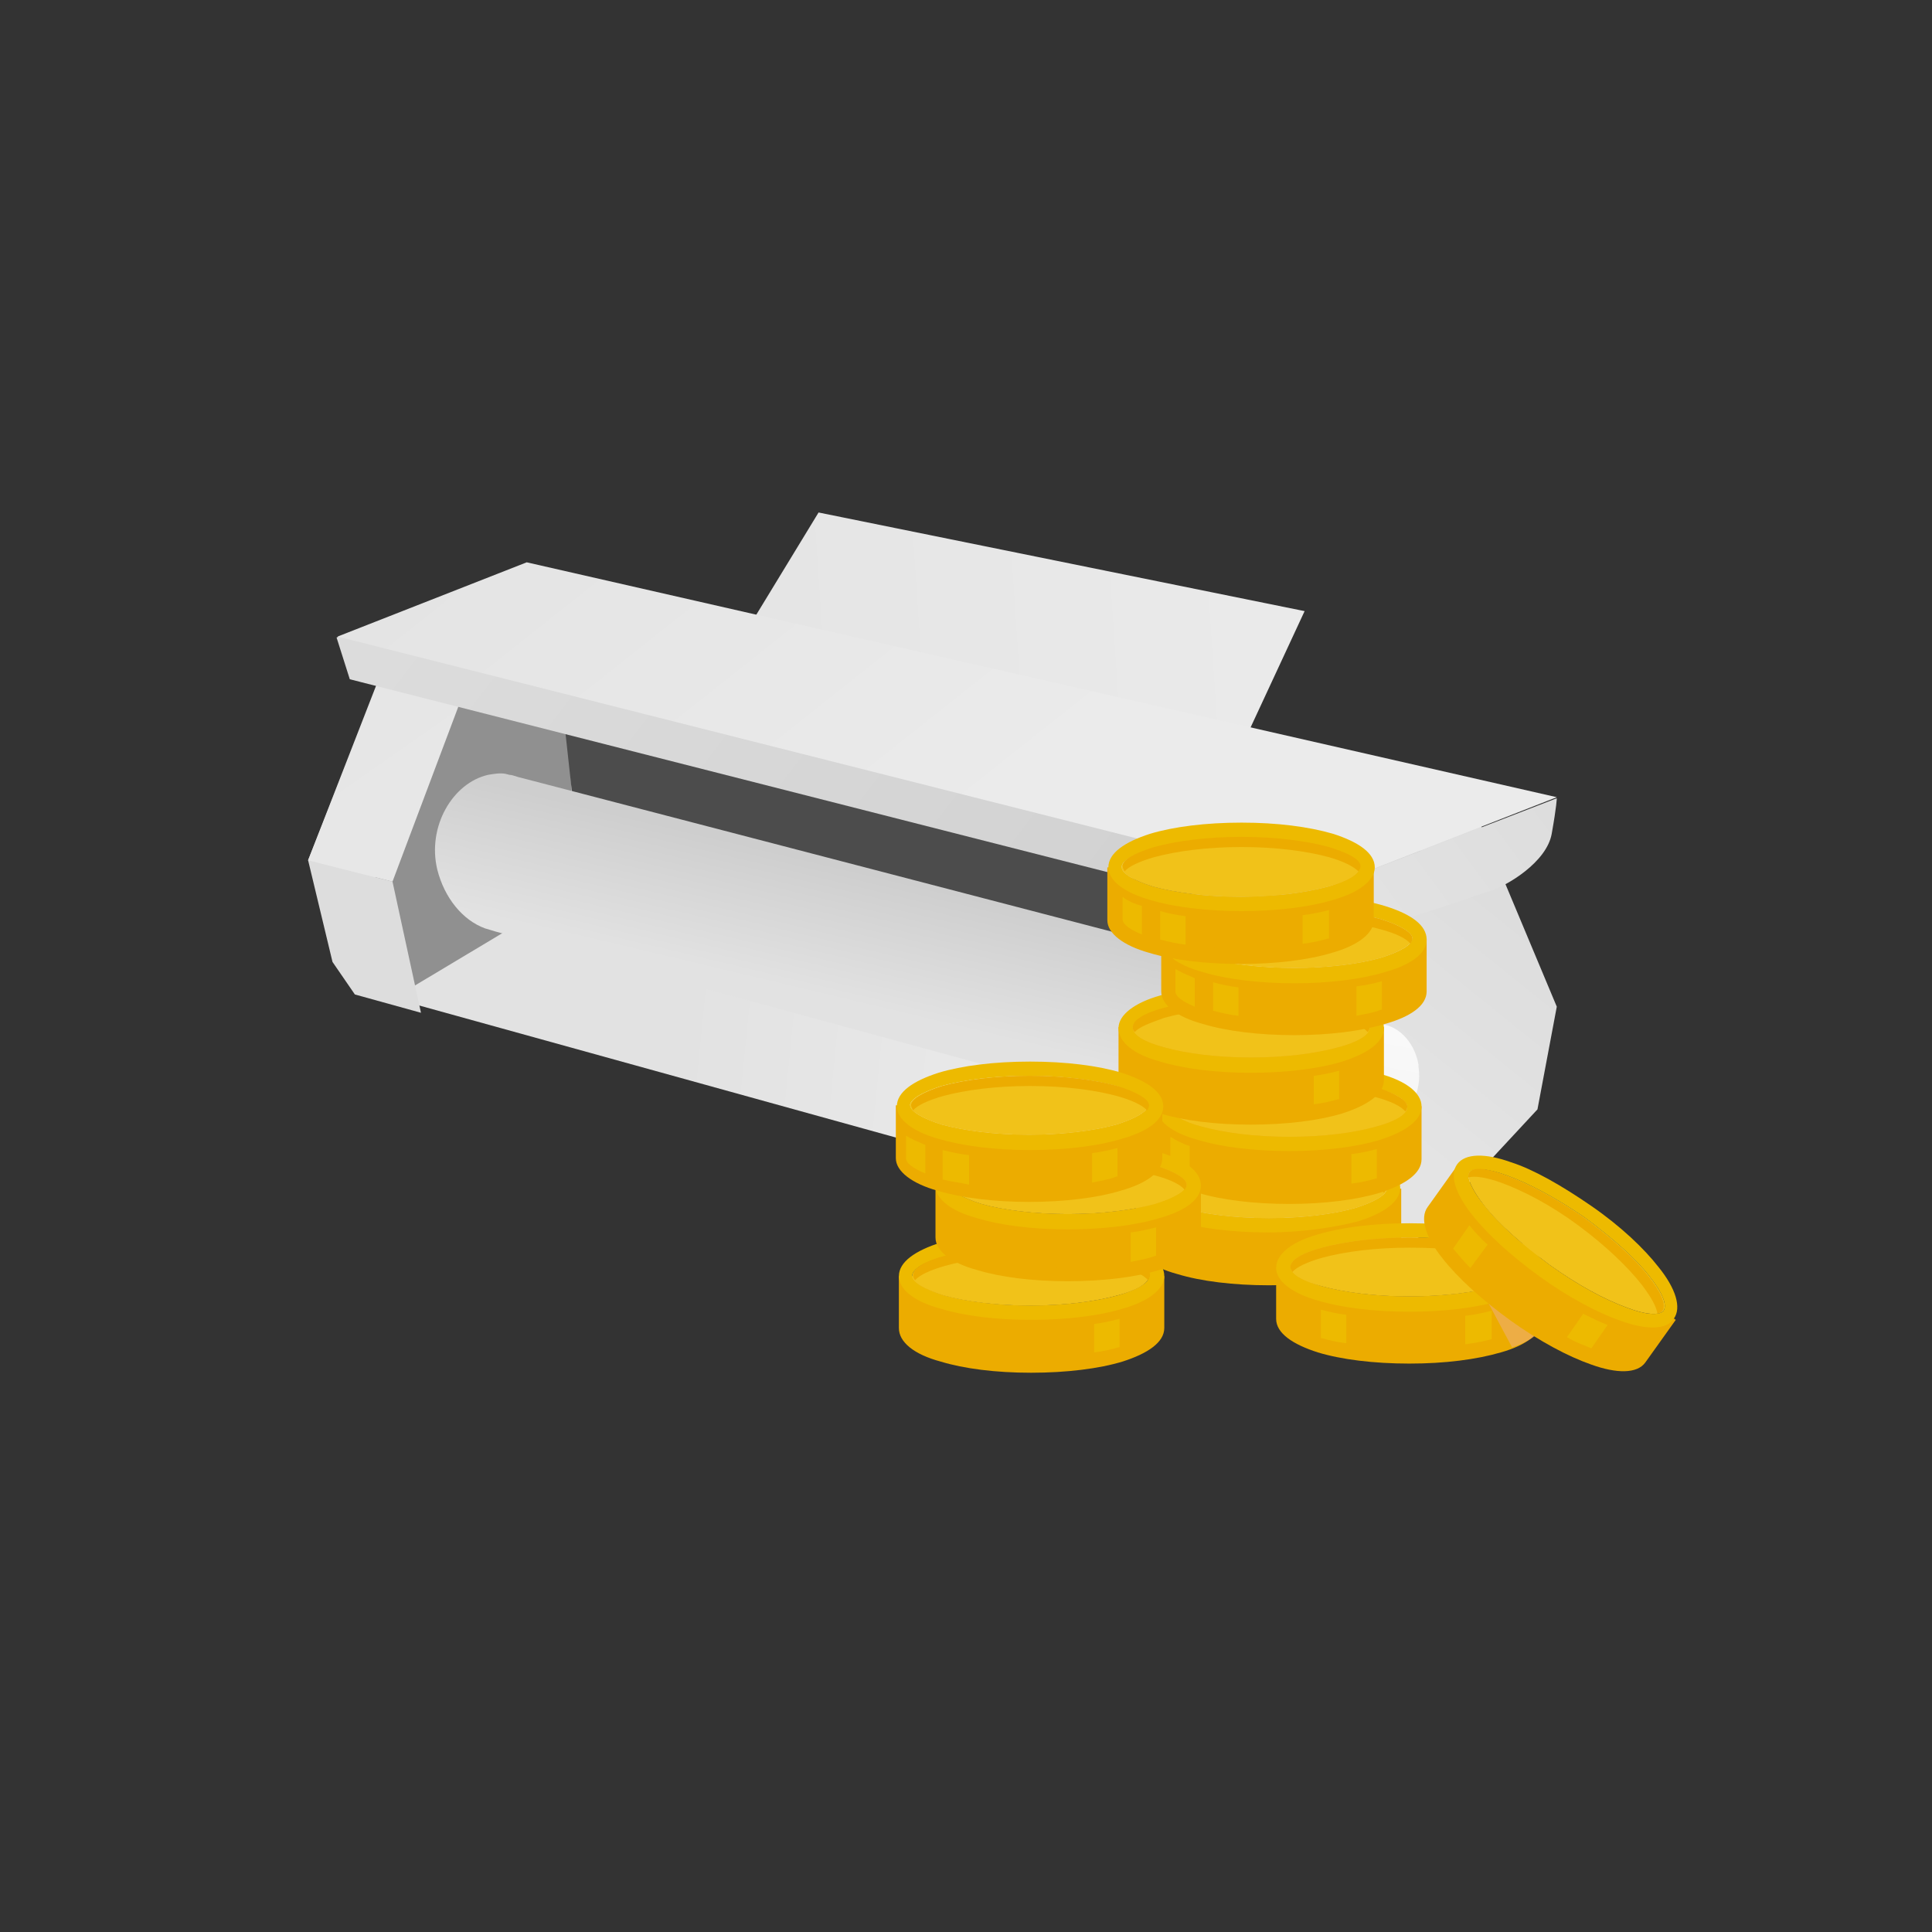 <?xml version="1.0" encoding="utf-8"?>
<!-- Generator: Adobe Illustrator 28.1.0, SVG Export Plug-In . SVG Version: 6.00 Build 0)  -->
<svg version="1.1" id="Layer_1" xmlns="http://www.w3.org/2000/svg" xmlns:xlink="http://www.w3.org/1999/xlink" x="0px" y="0px"
	 viewBox="0 0 190 190" style="enable-background:new 0 0 190 190;" xml:space="preserve">
<rect x="0" y="0" width="190" height="190" fill="#333333" stroke="none"/>
<style type="text/css">
	
		.st0{clip-path:url(#SVGID_00000106848984225178089830000004335424536120075425_);fill:url(#SVGID_00000170974241090053838440000015149777886795189888_);}
	.st1{fill:#909090;}
	.st2{fill:#4C4C4C;}
	
		.st3{clip-path:url(#SVGID_00000038414533202957001530000001372053399032804745_);fill:url(#SVGID_00000147939235871385757360000010474416632748984195_);}
	.st4{fill:#DDDDDD;}
	
		.st5{clip-path:url(#SVGID_00000107566720259479018350000012169422964757576622_);fill:url(#SVGID_00000056400250066836096540000016693014900894497443_);}
	
		.st6{clip-path:url(#SVGID_00000009590409996503977700000013080290333495911838_);fill:url(#SVGID_00000000921850718811352640000015846009458118503332_);}
	
		.st7{clip-path:url(#SVGID_00000010990544201745414540000010492359257006493887_);fill:url(#SVGID_00000145050852818307196000000004970065482925679004_);}
	
		.st8{clip-path:url(#SVGID_00000014636487326562886140000013952925978283382677_);fill:url(#SVGID_00000081650259836767370810000006313532587411655601_);}
	
		.st9{clip-path:url(#SVGID_00000055667252463187972650000015890180355528760455_);fill:url(#SVGID_00000087379863615761429410000018409754348952338086_);}
	
		.st10{clip-path:url(#SVGID_00000024723609651646125300000016366038212687304635_);fill:url(#SVGID_00000049218098775656445180000015319360623711059871_);}
	
		.st11{clip-path:url(#SVGID_00000098206960059350092660000016656346418728045730_);fill:url(#SVGID_00000073717218166985133630000005906268482876481945_);}
	
		.st12{clip-path:url(#SVGID_00000028282787787285415960000013311079829263852421_);fill:url(#SVGID_00000047051046054369962920000009292016389732781701_);}
	.st13{fill-rule:evenodd;clip-rule:evenodd;fill:#ECAC00;}
	.st14{fill:#ECAC00;}
	.st15{fill:#EDBA00;}
	.st16{fill-rule:evenodd;clip-rule:evenodd;fill:#F1C219;}
	.st17{fill-rule:evenodd;clip-rule:evenodd;fill:#EDBA00;}
	.st18{opacity:0.52;}
	.st19{clip-path:url(#SVGID_00000170270479296726645470000007759868320504956295_);}
	
		.st20{clip-path:url(#SVGID_00000078035810808461765640000012374923503863293077_);fill-rule:evenodd;clip-rule:evenodd;fill:#EDAE85;}
</style>
<g>
	<defs>
		<polygon id="SVGID_1_" points="30.3,84.6 40.2,98.6 120.7,120.9 136.8,88.8 38.1,64.9 		"/>
	</defs>
	<clipPath id="SVGID_00000080928783958754913470000002393750316691471498_">
		<use xlink:href="#SVGID_1_"  style="overflow:visible;"/>
	</clipPath>
	
		<linearGradient id="SVGID_00000034078794008882783820000007014643392472514186_" gradientUnits="userSpaceOnUse" x1="-854.186" y1="1800.199" x2="-853.784" y2="1800.199" gradientTransform="matrix(-97.958 -9.667 -9.667 97.958 -66164.016 -184506.094)">
		<stop  offset="0" style="stop-color:#EBEBEB"/>
		<stop  offset="1" style="stop-color:#E2E2E2"/>
	</linearGradient>
	
		<polygon style="clip-path:url(#SVGID_00000080928783958754913470000002393750316691471498_);fill:url(#SVGID_00000034078794008882783820000007014643392472514186_);" points="
		135.7,131.3 24.8,120.3 31.3,54.5 142.2,65.5 	"/>
</g>
<polygon class="st1" points="40,97.4 56.7,87.4 55.7,68.1 42.7,67 36.4,84.4 "/>
<polygon class="st2" points="55.6,72 56.3,78.4 121.9,96.8 122.9,88.2 "/>
<g>
	<defs>
		<path id="SVGID_00000010290475109119894550000015398792692067319219_" d="M49.7,76.1c-0.5-0.1-1.1,0-1.7,0.1c-3.5,0.8-6,5.1-5,9.3
			c0.7,2.8,2.5,5,4.7,5.8c0.3,0.1,0.7,0.2,1,0.3l76.3,20.8l4.6-15.5L50.9,76.4c-0.3-0.1-0.6-0.2-0.8-0.2L49.7,76.1L49.7,76.1z"/>
	</defs>
	<clipPath id="SVGID_00000052087444304795238510000017753068179633032579_">
		<use xlink:href="#SVGID_00000010290475109119894550000015398792692067319219_"  style="overflow:visible;"/>
	</clipPath>
	
		<linearGradient id="SVGID_00000130607010281268190710000008054882217919673785_" gradientUnits="userSpaceOnUse" x1="-846.928" y1="1819.352" x2="-846.526" y2="1819.352" gradientTransform="matrix(-7.46 31.209 31.209 7.46 -63010.504 12945.84)">
		<stop  offset="0" style="stop-color:#CECECE"/>
		<stop  offset="1" style="stop-color:#E2E2E2"/>
		<stop  offset="1" style="stop-color:#E2E2E2"/>
	</linearGradient>
	
		<polygon style="clip-path:url(#SVGID_00000052087444304795238510000017753068179633032579_);fill:url(#SVGID_00000130607010281268190710000008054882217919673785_);" points="
		137.9,78 125,132.2 33.8,110.5 46.8,56.3 	"/>
</g>
<polygon class="st4" points="116.9,120.8 127.1,123.8 129.5,117.6 124,110.2 113.7,108.2 "/>
<g>
	<defs>
		<polygon id="SVGID_00000166633908639794060410000007743605502009216166_" points="73.8,61.4 121.1,75.6 128.3,60.1 80.5,50.4 		
			"/>
	</defs>
	<clipPath id="SVGID_00000090273259458753277400000007124504996546939056_">
		<use xlink:href="#SVGID_00000166633908639794060410000007743605502009216166_"  style="overflow:visible;"/>
	</clipPath>
	
		<linearGradient id="SVGID_00000085235517004678918060000018330973034545328041_" gradientUnits="userSpaceOnUse" x1="-851.269" y1="1800.679" x2="-850.866" y2="1800.679" gradientTransform="matrix(-163.724 13.19 13.19 163.724 -162989.531 -283525)">
		<stop  offset="0" style="stop-color:#EBEBEB"/>
		<stop  offset="1" style="stop-color:#E4E4E4"/>
		<stop  offset="1" style="stop-color:#E4E4E4"/>
	</linearGradient>
	
		<polygon style="clip-path:url(#SVGID_00000090273259458753277400000007124504996546939056_);fill:url(#SVGID_00000085235517004678918060000018330973034545328041_);" points="
		130.3,75.4 74.1,80 71.8,50.6 127.9,46 	"/>
</g>
<g>
	<defs>
		<polygon id="SVGID_00000082334426608380315710000014247298031526329255_" points="129.8,89.7 123.7,110.6 126.1,119.9 129,124.5 
			139.4,121.8 151.2,109.1 153.1,99 145.1,79.9 		"/>
	</defs>
	<clipPath id="SVGID_00000061465317065696645060000008361210026179014041_">
		<use xlink:href="#SVGID_00000082334426608380315710000014247298031526329255_"  style="overflow:visible;"/>
	</clipPath>
	
		<linearGradient id="SVGID_00000096737539118930220580000000045045801594771593_" gradientUnits="userSpaceOnUse" x1="-844.254" y1="1807.486" x2="-843.852" y2="1807.486" gradientTransform="matrix(39.56 -48.718 48.718 39.56 -54525.73 -112525.039)">
		<stop  offset="0" style="stop-color:#E4E4E4"/>
		<stop  offset="1" style="stop-color:#DDDDDD"/>
	</linearGradient>
	
		<polygon style="clip-path:url(#SVGID_00000061465317065696645060000008361210026179014041_);fill:url(#SVGID_00000096737539118930220580000000045045801594771593_);" points="
		141.4,138.9 174.9,97.6 135.4,65.5 101.9,106.8 	"/>
</g>
<g>
	<defs>
		<polygon id="SVGID_00000178193581445206675580000013282435198002314909_" points="113.7,108.2 123.7,110.6 130.9,89.7 121.4,87.4 
					"/>
	</defs>
	<clipPath id="SVGID_00000021112023651066174310000013759938443667021719_">
		<use xlink:href="#SVGID_00000178193581445206675580000013282435198002314909_"  style="overflow:visible;"/>
	</clipPath>
	
		<linearGradient id="SVGID_00000121252634320483184590000010311877519400789678_" gradientUnits="userSpaceOnUse" x1="-850.375" y1="1797.204" x2="-849.972" y2="1797.204" gradientTransform="matrix(-116.706 -169.124 -169.124 116.706 204819.312 -353475.969)">
		<stop  offset="0" style="stop-color:#EBEBEB"/>
		<stop  offset="1" style="stop-color:#E4E4E4"/>
	</linearGradient>
	
		<polygon style="clip-path:url(#SVGID_00000021112023651066174310000013759938443667021719_);fill:url(#SVGID_00000121252634320483184590000010311877519400789678_);" points="
		119.2,118.7 102.8,94.9 125.3,79.3 141.8,103.1 	"/>
</g>
<polygon class="st4" points="34.9,97.8 41.4,99.6 38.6,86.7 30.3,84.6 32.7,94.6 "/>
<g>
	<defs>
		<polygon id="SVGID_00000070081281494515438480000006493709473450613130_" points="30.3,84.6 38.6,86.7 45.6,68.1 37.7,65.6 		"/>
	</defs>
	<clipPath id="SVGID_00000096774635232998233920000013101228920003583136_">
		<use xlink:href="#SVGID_00000070081281494515438480000006493709473450613130_"  style="overflow:visible;"/>
	</clipPath>
	
		<linearGradient id="SVGID_00000166654977427338652500000000120732800706117532_" gradientUnits="userSpaceOnUse" x1="-850.375" y1="1796.795" x2="-849.972" y2="1796.795" gradientTransform="matrix(-116.706 -169.124 -169.124 116.706 204703.859 -353396.312)">
		<stop  offset="0" style="stop-color:#EBEBEB"/>
		<stop  offset="1" style="stop-color:#E4E4E4"/>
	</linearGradient>
	
		<polygon style="clip-path:url(#SVGID_00000096774635232998233920000013101228920003583136_);fill:url(#SVGID_00000166654977427338652500000000120732800706117532_);" points="
		35.2,93.8 20.5,72.4 40.6,58.4 55.4,79.9 	"/>
</g>
<g>
	<defs>
		<path id="SVGID_00000093168254700898836430000016091962797607574195_" d="M33.1,62.7l1.3,4.1L133,91.9l12.5-6.8L75.1,67.9
			c0,0-31-5.4-40-5.4C34.1,62.5,33.4,62.5,33.1,62.7"/>
	</defs>
	<clipPath id="SVGID_00000023268654798811240010000012886128339100366230_">
		<use xlink:href="#SVGID_00000093168254700898836430000016091962797607574195_"  style="overflow:visible;"/>
	</clipPath>
	
		<linearGradient id="SVGID_00000045602781289755666820000011138552639940466325_" gradientUnits="userSpaceOnUse" x1="-845.444" y1="1799.738" x2="-845.042" y2="1799.738" gradientTransform="matrix(239.731 176.296 176.296 -239.731 -114593.375 580523.438)">
		<stop  offset="0" style="stop-color:#E2E2E2"/>
		<stop  offset="1" style="stop-color:#D1D1D1"/>
	</linearGradient>
	
		<polygon style="clip-path:url(#SVGID_00000023268654798811240010000012886128339100366230_);fill:url(#SVGID_00000045602781289755666820000011138552639940466325_);" points="
		72.5,8.8 159.5,72.8 106,145.5 19,81.5 	"/>
</g>
<g>
	<defs>
		<polygon id="SVGID_00000029753405863444209000000009675058550031399614_" points="33.2,62.6 130.6,87.2 153.1,78.4 51.8,55.3 		
			"/>
	</defs>
	<clipPath id="SVGID_00000085954066231750588880000000629724716296679335_">
		<use xlink:href="#SVGID_00000029753405863444209000000009675058550031399614_"  style="overflow:visible;"/>
	</clipPath>
	
		<linearGradient id="SVGID_00000031902388379532178280000002490578082983664256_" gradientUnits="userSpaceOnUse" x1="-851.991" y1="1796.404" x2="-851.589" y2="1796.404" gradientTransform="matrix(-83.38 -104.754 -104.754 83.38 117240.492 -238954.328)">
		<stop  offset="0" style="stop-color:#EBEBEB"/>
		<stop  offset="1" style="stop-color:#E4E4E4"/>
		<stop  offset="1" style="stop-color:#E4E4E4"/>
	</linearGradient>
	
		<polygon style="clip-path:url(#SVGID_00000085954066231750588880000000629724716296679335_);fill:url(#SVGID_00000031902388379532178280000002490578082983664256_);" points="
		79.7,145.6 17.7,67.6 106.6,-3.1 168.7,74.8 	"/>
</g>
<g>
	<defs>
		<path id="SVGID_00000022550449750522842720000013383667567669950888_" d="M130.6,87.2l2.4,4.7c7.4-2.1,12-3.8,13.6-4.3
			c1.6-0.5,5.5-2.8,6-5.6c0.5-2.8,0.5-3.5,0.5-3.5v0L130.6,87.2z"/>
	</defs>
	<clipPath id="SVGID_00000149373588289697858440000004402280044792016319_">
		<use xlink:href="#SVGID_00000022550449750522842720000013383667567669950888_"  style="overflow:visible;"/>
	</clipPath>
	
		<linearGradient id="SVGID_00000117667869692624571740000017199551557205619897_" gradientUnits="userSpaceOnUse" x1="-843.098" y1="1805.817" x2="-842.696" y2="1805.817" gradientTransform="matrix(56.41 -42.308 42.308 56.41 -28710.9 -137441.547)">
		<stop  offset="0" style="stop-color:#E4E4E4"/>
		<stop  offset="1" style="stop-color:#DDDDDD"/>
	</linearGradient>
	
		<polygon style="clip-path:url(#SVGID_00000149373588289697858440000004402280044792016319_);fill:url(#SVGID_00000117667869692624571740000017199551557205619897_);" points="
		138.7,102.6 159.6,87 145,67.6 124.2,83.2 	"/>
</g>
<g>
	<defs>
		<path id="SVGID_00000171691493472573688750000010949984876373756041_" d="M135.1,100.8c-2,0.3-3.4,2.7-3,5.3
			c0.4,2.6,2.4,4.4,4.4,4.1c2-0.3,3.4-2.7,3-5.3l0-0.2c-0.4-2.3-2.1-4-4-4C135.4,100.8,135.2,100.8,135.1,100.8"/>
	</defs>
	<clipPath id="SVGID_00000163788992362950238330000004853031444186800025_">
		<use xlink:href="#SVGID_00000171691493472573688750000010949984876373756041_"  style="overflow:visible;"/>
	</clipPath>
	
		<linearGradient id="SVGID_00000140724069405523602850000005378983935046232740_" gradientUnits="userSpaceOnUse" x1="-848.193" y1="1793.958" x2="-847.791" y2="1793.958" gradientTransform="matrix(19.383 -111.114 -111.114 -19.383 215904.781 -59342.129)">
		<stop  offset="0" style="stop-color:#EBEBEB"/>
		<stop  offset="1" style="stop-color:#FFFFFF"/>
	</linearGradient>
	
		<polygon style="clip-path:url(#SVGID_00000163788992362950238330000004853031444186800025_);fill:url(#SVGID_00000140724069405523602850000005378983935046232740_);" points="
		130,110.2 131.9,99.4 141.6,101.1 139.7,111.9 	"/>
</g>
<g>
	<path class="st13" d="M137.1,122v-5.2c0,2-5.6,3.6-12.4,3.6c-6.9,0-12.4-1.6-12.4-3.6v5.2c0,2,5.6,3.6,12.4,3.6
		C131.6,125.6,137.1,124,137.1,122"/>
	<path class="st14" d="M136.4,122v-3.1c-0.7,0.5-1.6,0.9-2.7,1.2c-2.3,0.6-5.5,1.1-8.9,1.1c-3.5,0-6.7-0.4-9-1.1
		c-1.1-0.3-2-0.7-2.7-1.2v3.1c0,0.6,1.2,1.3,3.1,1.9c2.2,0.6,5.2,1,8.6,1c3.4,0,6.4-0.4,8.5-1C135.2,123.3,136.4,122.7,136.4,122
		 M136.4,116.9h1.4v5.2c0,1.4-1.6,2.5-4.1,3.2c-2.3,0.7-5.5,1.1-8.9,1.1c-3.5,0-6.7-0.4-9-1.1c-2.6-0.7-4.1-1.9-4.1-3.2v-5.2h1.4
		c0,0.6,1.2,1.3,3.1,1.9c2.2,0.6,5.2,1,8.6,1c3.4,0,6.4-0.4,8.5-1C135.2,118.2,136.4,117.5,136.4,116.9"/>
	<path class="st15" d="M124.7,112.5c3.5,0,6.6,0.4,8.9,1.1c2.6,0.7,4.1,1.9,4.1,3.2c0,1.4-1.6,2.5-4.1,3.3c-2.3,0.6-5.5,1.1-8.9,1.1
		c-3.5,0-6.7-0.4-9-1.1c-2.6-0.8-4.1-1.9-4.1-3.3c0-1.4,1.6-2.5,4.1-3.2C118.1,113,121.2,112.5,124.7,112.5 M133.3,115
		c-2.1-0.6-5.2-1-8.5-1c-3.4,0-6.4,0.4-8.6,1c-1.9,0.6-3.1,1.3-3.1,1.9c0,0.6,1.2,1.3,3.1,1.9c2.2,0.6,5.2,1,8.6,1
		c3.4,0,6.4-0.4,8.5-1c1.9-0.6,3.1-1.3,3.1-1.9C136.4,116.2,135.2,115.6,133.3,115"/>
	<path class="st16" d="M133.3,115c-2.1-0.6-5.2-1-8.5-1c-3.4,0-6.4,0.4-8.6,1c-1.9,0.6-3.1,1.3-3.1,1.9c0,0.6,1.2,1.3,3.1,1.9
		c2.2,0.6,5.2,1,8.6,1c3.4,0,6.4-0.4,8.5-1c1.9-0.6,3.1-1.3,3.1-1.9C136.4,116.2,135.2,115.6,133.3,115"/>
	<path class="st17" d="M130.9,124.5c0.9-0.1,1.7-0.3,2.4-0.5l0.1,0v-2.8c-0.7,0.2-1.6,0.4-2.5,0.5V124.5z"/>
	<path class="st17" d="M114.9,120.7c-0.7-0.3-1.4-0.6-1.9-0.9v2.2c0,0.5,0.7,1,1.9,1.5V120.7z"/>
	<path class="st13" d="M124.7,114.9c3.4,0,6.4,0.4,8.5,1c1.5,0.4,2.5,0.9,2.9,1.4c0.1-0.1,0.2-0.3,0.2-0.5c0-0.6-1.2-1.3-3.1-1.9
		c-2.1-0.6-5.2-1-8.5-1c-3.4,0-6.4,0.4-8.6,1c-1.9,0.6-3.1,1.3-3.1,1.9c0,0.1,0.1,0.3,0.2,0.5c0.4-0.5,1.5-1,2.9-1.4
		C118.4,115.3,121.4,114.9,124.7,114.9"/>
	<path class="st13" d="M139.1,114v-5.2c0,2-5.6,3.7-12.4,3.7c-6.9,0-12.4-1.7-12.4-3.7v5.2c0,2,5.6,3.7,12.4,3.7
		C133.6,117.6,139.1,116,139.1,114"/>
	<path class="st14" d="M138.4,114v-3.1c-0.7,0.4-1.6,0.8-2.7,1.2c-2.3,0.7-5.5,1.1-8.9,1.1c-3.5,0-6.7-0.4-9-1.1
		c-1.1-0.3-2-0.7-2.7-1.2v3.1c0,0.7,1.2,1.3,3.1,1.9c2.2,0.6,5.2,1,8.6,1c3.4,0,6.4-0.4,8.5-1C137.3,115.3,138.4,114.7,138.4,114
		 M138.4,108.8h1.4v5.2c0,1.4-1.6,2.5-4.1,3.3c-2.3,0.7-5.5,1.1-8.9,1.1c-3.5,0-6.7-0.4-9-1.1c-2.6-0.8-4.1-1.9-4.1-3.3v-5.2h1.4
		c0,0.7,1.2,1.4,3.1,1.9c2.2,0.6,5.2,1,8.6,1c3.4,0,6.4-0.4,8.5-1C137.3,110.2,138.4,109.5,138.4,108.8"/>
	<path class="st15" d="M126.8,104.5c3.5,0,6.6,0.4,8.9,1.1c2.6,0.7,4.1,1.9,4.1,3.2c0,1.4-1.6,2.5-4.1,3.3c-2.3,0.7-5.5,1.1-8.9,1.1
		c-3.5,0-6.7-0.4-9-1.1c-2.6-0.7-4.1-1.9-4.1-3.3c0-1.3,1.6-2.5,4.1-3.2C120.1,104.9,123.3,104.5,126.8,104.5 M135.3,107
		c-2.1-0.6-5.2-1-8.5-1c-3.4,0-6.4,0.4-8.6,1c-1.9,0.5-3.1,1.2-3.1,1.9c0,0.7,1.2,1.4,3.1,1.9c2.2,0.6,5.2,1,8.6,1
		c3.4,0,6.4-0.4,8.5-1c1.9-0.5,3.1-1.2,3.1-1.9C138.4,108.2,137.2,107.5,135.3,107"/>
	<path class="st16" d="M135.3,107c-2.1-0.6-5.2-1-8.5-1c-3.4,0-6.4,0.4-8.6,1c-1.9,0.5-3.1,1.2-3.1,1.9c0,0.7,1.2,1.4,3.1,1.9
		c2.2,0.6,5.2,1,8.6,1c3.4,0,6.4-0.4,8.5-1c1.9-0.5,3.1-1.2,3.1-1.9C138.4,108.2,137.2,107.5,135.3,107"/>
	<path class="st17" d="M132.9,116.4c0.9-0.1,1.7-0.3,2.4-0.5l0.1,0V113c-0.7,0.2-1.6,0.4-2.5,0.5V116.4z"/>
	<path class="st17" d="M117,112.7c-0.7-0.2-1.4-0.6-1.9-0.9v2.2c0,0.5,0.7,1,1.9,1.5V112.7z"/>
	<path class="st13" d="M126.8,106.9c3.4,0,6.4,0.4,8.5,1c1.5,0.4,2.5,0.9,2.9,1.4c0.1-0.1,0.2-0.3,0.2-0.5c0-0.6-1.2-1.3-3.1-1.9
		c-2.1-0.6-5.2-1-8.5-1c-3.4,0-6.4,0.4-8.6,1c-1.9,0.5-3.1,1.2-3.1,1.9c0,0.2,0,0.3,0.2,0.5c0.4-0.5,1.5-0.9,2.9-1.4
		C120.4,107.3,123.4,106.9,126.8,106.9"/>
	<path class="st13" d="M135.4,106.2V101c0,2-5.6,3.7-12.4,3.7c-6.8,0-12.4-1.6-12.4-3.7v5.2c0,2,5.5,3.7,12.4,3.7
		C129.8,109.9,135.4,108.2,135.4,106.2"/>
	<path class="st14" d="M134.7,106.2v-3.1c-0.7,0.4-1.6,0.8-2.7,1.2c-2.3,0.7-5.5,1.1-9,1.1c-3.5,0-6.6-0.4-8.9-1.1
		c-1.1-0.3-2-0.7-2.7-1.2v3.1c0,0.7,1.2,1.3,3.1,1.9c2.1,0.6,5.2,1,8.5,1c3.4,0,6.4-0.4,8.6-1C133.5,107.5,134.7,106.9,134.7,106.2
		 M134.7,101h1.4v5.2c0,1.4-1.6,2.5-4.1,3.3c-2.3,0.7-5.5,1.1-9,1.1c-3.5,0-6.6-0.4-8.9-1.1c-2.6-0.8-4.1-1.9-4.1-3.3V101h1.4
		c0,0.7,1.2,1.4,3.1,1.9c2.1,0.6,5.2,1,8.5,1c3.4,0,6.4-0.4,8.6-1C133.5,102.4,134.7,101.7,134.7,101"/>
	<path class="st15" d="M123,96.8c3.5,0,6.7,0.4,9,1.1c2.6,0.7,4.1,1.9,4.1,3.2c0,1.4-1.6,2.5-4.1,3.3c-2.3,0.7-5.5,1.1-9,1.1
		c-3.5,0-6.6-0.4-8.9-1.1c-2.6-0.7-4.1-1.9-4.1-3.3c0-1.3,1.6-2.5,4.1-3.2C116.4,97.1,119.5,96.8,123,96.8 M131.6,99.2
		c-2.2-0.6-5.2-1-8.6-1c-3.3,0-6.4,0.4-8.5,1c-1.9,0.5-3.1,1.2-3.1,1.9c0,0.7,1.2,1.4,3.1,1.9c2.1,0.6,5.2,1,8.5,1
		c3.4,0,6.4-0.4,8.6-1c1.9-0.5,3.1-1.2,3.1-1.9C134.7,100.4,133.5,99.7,131.6,99.2"/>
	<path class="st16" d="M131.6,99.2c-2.2-0.6-5.2-1-8.6-1c-3.3,0-6.4,0.4-8.5,1c-1.9,0.5-3.1,1.2-3.1,1.9c0,0.7,1.2,1.4,3.1,1.9
		c2.1,0.6,5.2,1,8.5,1c3.4,0,6.4-0.4,8.6-1c1.9-0.5,3.1-1.2,3.1-1.9C134.7,100.4,133.5,99.7,131.6,99.2"/>
	<path class="st17" d="M129.2,108.6c0.9-0.1,1.7-0.3,2.4-0.5l0.1,0v-2.8c-0.8,0.2-1.6,0.4-2.5,0.5V108.6z"/>
	<path class="st13" d="M123,99.1c3.4,0,6.4,0.4,8.6,1c1.5,0.4,2.5,0.9,2.9,1.4c0.1-0.1,0.2-0.3,0.2-0.5c0-0.6-1.2-1.3-3.1-1.9
		c-2.2-0.6-5.2-1-8.6-1c-3.3,0-6.4,0.4-8.5,1c-1.9,0.5-3.1,1.2-3.1,1.9c0,0.2,0,0.3,0.2,0.5c0.4-0.5,1.5-0.9,2.9-1.4
		C116.6,99.5,119.7,99.1,123,99.1"/>
	<path class="st13" d="M139.6,97.5v-5.2c0,2-5.6,3.6-12.4,3.6c-6.9,0-12.4-1.6-12.4-3.6v5.2c0,2,5.6,3.6,12.4,3.6
		C134.1,101.1,139.6,99.5,139.6,97.5"/>
	<path class="st14" d="M138.9,97.5v-3.1c-0.7,0.5-1.6,0.9-2.7,1.2c-2.3,0.7-5.5,1.1-8.9,1.1c-3.5,0-6.7-0.4-9-1.1
		c-1.1-0.3-2-0.7-2.7-1.2v3.1c0,0.6,1.2,1.3,3.1,1.9c2.1,0.7,5.2,1.1,8.6,1.1c3.3,0,6.4-0.4,8.5-1.1
		C137.7,98.8,138.9,98.1,138.9,97.5 M138.9,92.3h1.4v5.2c0,1.4-1.6,2.5-4.1,3.2c-2.3,0.7-5.5,1.1-8.9,1.1c-3.5,0-6.7-0.4-9-1.1
		c-2.6-0.7-4.1-1.9-4.1-3.2v-5.2h1.4c0,0.6,1.2,1.3,3.1,1.9c2.1,0.6,5.2,1,8.6,1c3.3,0,6.4-0.4,8.5-1
		C137.7,93.6,138.9,93,138.9,92.3"/>
	<path class="st15" d="M127.3,88c3.5,0,6.6,0.4,8.9,1.1c2.6,0.8,4.1,1.9,4.1,3.3c0,1.4-1.6,2.5-4.1,3.2c-2.3,0.7-5.5,1.1-8.9,1.1
		c-3.5,0-6.7-0.4-9-1.1c-2.6-0.7-4.1-1.9-4.1-3.2c0-1.4,1.6-2.5,4.1-3.3C120.6,88.4,123.8,88,127.3,88 M135.8,90.4
		c-2.1-0.6-5.2-1-8.5-1c-3.4,0-6.4,0.4-8.6,1c-1.9,0.6-3.1,1.3-3.1,1.9c0,0.6,1.2,1.3,3.1,1.9c2.1,0.6,5.2,1,8.6,1
		c3.3,0,6.4-0.4,8.5-1c1.9-0.6,3.1-1.3,3.1-1.9C138.9,91.7,137.7,91,135.8,90.4"/>
	<path class="st16" d="M135.8,90.4c-2.1-0.6-5.2-1-8.5-1c-3.4,0-6.4,0.4-8.6,1c-1.9,0.6-3.1,1.3-3.1,1.9c0,0.6,1.2,1.3,3.1,1.9
		c2.1,0.6,5.2,1,8.6,1c3.3,0,6.4-0.4,8.5-1c1.9-0.6,3.1-1.3,3.1-1.9C138.9,91.7,137.7,91,135.8,90.4"/>
	<path class="st17" d="M133.4,99.9c0.9-0.2,1.7-0.3,2.4-0.6h0.1v-2.8c-0.7,0.2-1.6,0.4-2.5,0.5V99.9z"/>
	<path class="st17" d="M121.8,97.1c-0.9-0.1-1.8-0.3-2.5-0.5v2.8c0.8,0.2,1.6,0.4,2.5,0.5V97.1z"/>
	<path class="st17" d="M117.5,96.2c-0.7-0.3-1.4-0.6-1.9-0.9v2.2c0,0.5,0.7,1,1.9,1.5V96.2z"/>
	<path class="st13" d="M127.3,90.4c3.3,0,6.4,0.4,8.5,1c1.5,0.4,2.5,0.9,2.9,1.4c0.1-0.1,0.2-0.3,0.2-0.5c0-0.6-1.2-1.3-3.1-1.9
		c-2.1-0.6-5.2-1-8.5-1c-3.4,0-6.4,0.4-8.6,1c-1.9,0.6-3.1,1.3-3.1,1.9c0,0.1,0,0.3,0.2,0.5c0.4-0.5,1.5-1,2.9-1.4
		C120.8,90.8,123.9,90.4,127.3,90.4"/>
	<path class="st13" d="M134.4,90.4v-5.2c0,2-5.6,3.6-12.4,3.6c-6.9,0-12.4-1.6-12.4-3.6v5.2c0,2,5.5,3.6,12.4,3.6
		C128.9,94,134.4,92.4,134.4,90.4"/>
	<path class="st14" d="M133.7,90.4v-3.1c-0.7,0.4-1.7,0.8-2.7,1.2c-2.3,0.7-5.5,1.1-9,1.1c-3.5,0-6.7-0.4-9-1.1
		c-1.1-0.3-2-0.7-2.7-1.2v3.1c0,0.6,1.2,1.3,3.1,1.9c2.2,0.6,5.2,1,8.6,1c3.4,0,6.4-0.4,8.6-1C132.5,91.7,133.7,91.1,133.7,90.4
		 M133.7,85.3h1.4v5.2c0,1.3-1.6,2.5-4.1,3.2c-2.3,0.7-5.5,1.1-9,1.1c-3.5,0-6.7-0.4-9-1.1c-2.5-0.7-4.1-1.9-4.1-3.2v-5.2h1.4
		c0,0.6,1.2,1.3,3.1,1.9c2.2,0.6,5.2,1,8.6,1c3.4,0,6.4-0.4,8.6-1C132.5,86.6,133.7,85.9,133.7,85.3"/>
	<path class="st15" d="M122.1,80.9c3.5,0,6.6,0.4,9,1.1c2.5,0.8,4.1,1.9,4.1,3.3c0,1.3-1.6,2.5-4.1,3.2c-2.3,0.7-5.5,1.1-9,1.1
		c-3.5,0-6.7-0.4-9-1.1c-2.5-0.7-4.1-1.9-4.1-3.2c0-1.4,1.6-2.5,4.1-3.3C115.4,81.3,118.6,80.9,122.1,80.9 M130.6,83.4
		c-2.2-0.6-5.2-1-8.6-1c-3.4,0-6.4,0.4-8.6,1c-1.9,0.6-3.1,1.2-3.1,1.9c0,0.6,1.2,1.3,3.1,1.9c2.2,0.6,5.2,1,8.6,1
		c3.4,0,6.4-0.4,8.6-1c1.9-0.5,3.1-1.2,3.1-1.9C133.7,84.6,132.5,83.9,130.6,83.4"/>
	<path class="st16" d="M130.6,83.4c-2.2-0.6-5.2-1-8.6-1c-3.4,0-6.4,0.4-8.6,1c-1.9,0.6-3.1,1.2-3.1,1.9c0,0.6,1.2,1.3,3.1,1.9
		c2.2,0.6,5.2,1,8.6,1c3.4,0,6.4-0.4,8.6-1c1.9-0.5,3.1-1.2,3.1-1.9C133.7,84.6,132.5,83.9,130.6,83.4"/>
	<path class="st17" d="M128.2,92.8c0.9-0.1,1.7-0.3,2.4-0.5l0.1,0v-2.8c-0.8,0.2-1.7,0.4-2.6,0.5V92.8z"/>
	<path class="st17" d="M116.6,90.1c-0.9-0.1-1.8-0.3-2.5-0.5v2.8c0.8,0.2,1.6,0.4,2.5,0.5V90.1z"/>
	<path class="st17" d="M112.3,89.1c-0.7-0.2-1.4-0.5-1.9-0.9v2.2c0,0.5,0.7,1,1.9,1.5V89.1z"/>
	<path class="st13" d="M122.1,83.3c3.4,0,6.4,0.4,8.6,1c1.4,0.4,2.4,0.9,2.9,1.4c0.1-0.2,0.2-0.3,0.2-0.5c0-0.7-1.2-1.3-3.1-1.9
		c-2.2-0.6-5.2-1-8.6-1c-3.4,0-6.4,0.4-8.6,1c-1.9,0.6-3.1,1.2-3.1,1.9c0,0.1,0.1,0.3,0.2,0.5c0.4-0.5,1.5-1,2.9-1.4
		C115.7,83.7,118.7,83.3,122.1,83.3"/>
	<path class="st13" d="M113.8,130.6v-5.1c0,2-5.6,3.6-12.4,3.6c-6.8,0-12.4-1.6-12.4-3.6v5.1c0,2,5.6,3.7,12.4,3.7
		C108.2,134.2,113.8,132.6,113.8,130.6"/>
	<path class="st14" d="M113.1,130.6v-3.1c-0.7,0.4-1.6,0.8-2.7,1.2c-2.3,0.7-5.5,1.1-9,1.1c-3.5,0-6.6-0.4-8.9-1.1
		c-1.1-0.3-2-0.7-2.7-1.2v3.1c0,0.7,1.2,1.4,3.1,1.9c2.1,0.6,5.2,1,8.5,1c3.4,0,6.4-0.4,8.6-1C111.9,131.9,113.1,131.2,113.1,130.6
		 M113.1,125.5h1.4v5.1c0,1.4-1.6,2.5-4.1,3.3c-2.3,0.7-5.5,1.1-9,1.1c-3.5,0-6.6-0.4-8.9-1.1c-2.6-0.7-4.1-1.9-4.1-3.3v-5.1h1.4
		c0,0.6,1.2,1.3,3.1,1.9c2.1,0.6,5.2,1,8.5,1c3.4,0,6.4-0.4,8.6-1C111.9,126.8,113.1,126.1,113.1,125.5"/>
	<path class="st15" d="M101.4,121.1c3.5,0,6.7,0.4,9,1.1c2.6,0.7,4.1,1.9,4.1,3.3c0,1.3-1.6,2.5-4.1,3.2c-2.3,0.7-5.5,1.1-9,1.1
		c-3.5,0-6.6-0.4-8.9-1.1c-2.6-0.7-4.1-1.9-4.1-3.2c0-1.4,1.6-2.5,4.1-3.3C94.7,121.5,97.9,121.1,101.4,121.1 M109.9,123.6
		c-2.2-0.6-5.2-1-8.6-1c-3.4,0-6.4,0.4-8.5,1c-1.9,0.5-3.1,1.2-3.1,1.9c0,0.6,1.2,1.3,3.1,1.9c2.1,0.6,5.2,1,8.5,1
		c3.4,0,6.4-0.4,8.6-1c1.9-0.5,3.1-1.2,3.1-1.9C113.1,124.8,111.9,124.1,109.9,123.6"/>
	<path class="st16" d="M109.9,123.6c-2.2-0.6-5.2-1-8.6-1c-3.4,0-6.4,0.4-8.5,1c-1.9,0.5-3.1,1.2-3.1,1.9c0,0.6,1.2,1.3,3.1,1.9
		c2.1,0.6,5.2,1,8.5,1c3.4,0,6.4-0.4,8.6-1c1.9-0.5,3.1-1.2,3.1-1.9C113.1,124.8,111.9,124.1,109.9,123.6"/>
	<path class="st17" d="M107.6,133c0.9-0.1,1.7-0.3,2.4-0.5l0.1,0v-2.8c-0.8,0.2-1.6,0.4-2.5,0.5V133z"/>
	<path class="st13" d="M101.4,123.5c3.4,0,6.4,0.4,8.6,1c1.5,0.4,2.5,0.9,2.9,1.4c0.1-0.2,0.2-0.3,0.2-0.5c0-0.7-1.2-1.4-3.1-1.9
		c-2.2-0.6-5.2-1-8.6-1c-3.4,0-6.4,0.4-8.5,1c-1.9,0.5-3.1,1.2-3.1,1.9c0,0.1,0,0.3,0.2,0.5c0.4-0.5,1.5-1,2.9-1.4
		C95,123.9,98,123.5,101.4,123.5"/>
	<path class="st13" d="M117.4,121.7v-5.2c0,2-5.5,3.6-12.4,3.6c-6.8,0-12.4-1.6-12.4-3.6v5.2c0,2,5.6,3.6,12.4,3.6
		C111.9,125.3,117.4,123.7,117.4,121.7"/>
	<path class="st14" d="M116.7,121.7v-3.1c-0.7,0.5-1.6,0.9-2.7,1.2c-2.3,0.7-5.5,1.1-9,1.1c-3.5,0-6.6-0.4-8.9-1.1
		c-1.1-0.3-2-0.7-2.7-1.2v3.1c0,0.6,1.2,1.3,3.1,1.9c2.1,0.7,5.2,1.1,8.5,1.1c3.4,0,6.4-0.4,8.6-1.1
		C115.5,123,116.7,122.3,116.7,121.7 M116.7,116.5h1.4v5.2c0,1.4-1.6,2.5-4.1,3.2c-2.3,0.7-5.5,1.1-9,1.1c-3.5,0-6.6-0.4-8.9-1.1
		c-2.6-0.7-4.1-1.9-4.1-3.2v-5.2h1.4c0,0.6,1.2,1.3,3.1,1.9c2.1,0.6,5.2,1,8.5,1c3.4,0,6.4-0.4,8.6-1
		C115.5,117.8,116.7,117.1,116.7,116.5"/>
	<path class="st15" d="M105,112.2c3.5,0,6.7,0.4,9,1.1c2.6,0.8,4.1,1.9,4.1,3.3c0,1.4-1.6,2.5-4.1,3.2c-2.3,0.7-5.5,1.1-9,1.1
		c-3.5,0-6.6-0.4-8.9-1.1c-2.6-0.7-4.1-1.9-4.1-3.2c0-1.4,1.6-2.5,4.1-3.3C98.4,112.6,101.5,112.2,105,112.2 M113.6,114.6
		c-2.2-0.6-5.2-1-8.6-1c-3.4,0-6.4,0.4-8.5,1c-1.9,0.6-3.1,1.3-3.1,1.9c0,0.6,1.2,1.3,3.1,1.9c2.1,0.6,5.2,1,8.5,1
		c3.4,0,6.4-0.4,8.6-1c1.9-0.6,3.1-1.3,3.1-1.9C116.7,115.9,115.5,115.2,113.6,114.6"/>
	<path class="st16" d="M113.6,114.6c-2.2-0.6-5.2-1-8.6-1c-3.4,0-6.4,0.4-8.5,1c-1.9,0.6-3.1,1.3-3.1,1.9c0,0.6,1.2,1.3,3.1,1.9
		c2.1,0.6,5.2,1,8.5,1c3.4,0,6.4-0.4,8.6-1c1.9-0.6,3.1-1.3,3.1-1.9C116.7,115.9,115.5,115.2,113.6,114.6"/>
	<path class="st17" d="M111.2,124.1c0.9-0.2,1.7-0.3,2.4-0.6h0.1v-2.8c-0.8,0.2-1.6,0.4-2.5,0.5V124.1z"/>
	<path class="st13" d="M105,114.6c3.4,0,6.4,0.4,8.6,1c1.5,0.4,2.5,0.9,2.9,1.4c0.1-0.1,0.2-0.3,0.2-0.5c0-0.6-1.2-1.3-3.1-1.9
		c-2.2-0.6-5.2-1-8.6-1c-3.4,0-6.4,0.4-8.5,1c-1.9,0.6-3.1,1.3-3.1,1.9c0,0.1,0,0.3,0.2,0.5c0.4-0.5,1.5-1,2.9-1.4
		C98.6,114.9,101.6,114.6,105,114.6"/>
	<path class="st13" d="M113.6,113.9v-5.2c0,2-5.5,3.6-12.4,3.6c-6.8,0-12.4-1.6-12.4-3.6v5.2c0,2,5.6,3.6,12.4,3.6
		C108.1,117.5,113.6,115.9,113.6,113.9"/>
	<path class="st14" d="M112.9,113.9v-3.1c-0.7,0.5-1.6,0.9-2.7,1.2c-2.3,0.7-5.5,1.1-9,1.1c-3.5,0-6.6-0.4-9-1.1
		c-1.1-0.3-2-0.7-2.7-1.2v3.1c0,0.6,1.2,1.3,3.1,1.9c2.2,0.7,5.2,1.1,8.6,1.1c3.4,0,6.4-0.4,8.6-1.1
		C111.7,115.2,112.9,114.5,112.9,113.9 M112.9,108.7h1.4v5.2c0,1.4-1.6,2.5-4.1,3.2c-2.3,0.7-5.5,1.1-9,1.1c-3.5,0-6.6-0.4-9-1.1
		c-2.5-0.7-4.1-1.9-4.1-3.2v-5.2h1.4c0,0.6,1.2,1.3,3.1,1.9c2.2,0.6,5.2,1,8.6,1c3.4,0,6.4-0.4,8.6-1
		C111.7,110,112.9,109.3,112.9,108.7"/>
	<path class="st15" d="M101.3,104.4c3.5,0,6.7,0.4,9,1.1c2.5,0.8,4.1,1.9,4.1,3.3c0,1.4-1.6,2.5-4.1,3.2c-2.3,0.7-5.5,1.1-9,1.1
		c-3.5,0-6.6-0.4-9-1.1c-2.5-0.7-4.1-1.9-4.1-3.2c0-1.4,1.6-2.5,4.1-3.3C94.6,104.8,97.8,104.4,101.3,104.4 M109.8,106.8
		c-2.2-0.6-5.2-1-8.6-1c-3.4,0-6.4,0.4-8.6,1c-1.9,0.6-3.1,1.3-3.1,1.9c0,0.6,1.2,1.3,3.1,1.9c2.2,0.6,5.2,1,8.6,1
		c3.4,0,6.4-0.4,8.6-1c1.9-0.6,3.1-1.3,3.1-1.9C112.9,108.1,111.7,107.4,109.8,106.8"/>
	<path class="st16" d="M109.8,106.8c-2.2-0.6-5.2-1-8.6-1c-3.4,0-6.4,0.4-8.6,1c-1.9,0.6-3.1,1.3-3.1,1.9c0,0.6,1.2,1.3,3.1,1.9
		c2.2,0.6,5.2,1,8.6,1c3.4,0,6.4-0.4,8.6-1c1.9-0.6,3.1-1.3,3.1-1.9C112.9,108.1,111.7,107.4,109.8,106.8"/>
	<path class="st17" d="M107.4,116.3c0.9-0.2,1.7-0.3,2.4-0.6h0.1v-2.8c-0.8,0.2-1.6,0.4-2.5,0.5V116.3z"/>
	<path class="st17" d="M95.3,113.6c-0.9-0.1-1.8-0.3-2.6-0.5v2.9c0.8,0.2,1.7,0.3,2.6,0.5V113.6z"/>
	<path class="st17" d="M91,112.6c-0.7-0.3-1.4-0.6-1.9-0.9v2.2c0,0.5,0.7,1,1.9,1.5V112.6z"/>
	<path class="st13" d="M101.3,106.8c3.4,0,6.4,0.4,8.6,1c1.4,0.4,2.5,0.9,2.9,1.4c0.1-0.1,0.2-0.3,0.2-0.5c0-0.6-1.2-1.3-3.1-1.9
		c-2.2-0.6-5.2-1-8.6-1c-3.4,0-6.4,0.4-8.6,1c-1.9,0.6-3.1,1.3-3.1,1.9c0,0.1,0.1,0.3,0.2,0.5c0.4-0.5,1.5-1,2.9-1.4
		C94.9,107.2,97.9,106.8,101.3,106.8"/>
	<path class="st17" d="M147.8,124.2c-0.8-0.2-1.4-0.6-1.9-0.9v2.2c0,0.5,0.7,1,1.9,1.5V124.2z"/>
	<path class="st13" d="M126.2,129.7v-5.1c0,2,5.5,3.6,12.4,3.6c6.8,0,12.4-1.6,12.4-3.6v5.1c0,2-5.6,3.7-12.4,3.7
		C131.7,133.4,126.2,131.7,126.2,129.7"/>
	<path class="st14" d="M126.9,129.7v-3.1c0.7,0.4,1.6,0.8,2.7,1.2c2.3,0.7,5.5,1.1,9,1.1c3.5,0,6.6-0.4,9-1.1c1.1-0.3,2-0.7,2.7-1.2
		v3.1c0,0.7-1.2,1.4-3.1,1.9c-2.2,0.6-5.2,1-8.6,1c-3.4,0-6.4-0.4-8.6-1C128.1,131.1,126.9,130.4,126.9,129.7 M126.9,124.6h-1.4v5.1
		c0,1.4,1.6,2.5,4.1,3.3c2.3,0.7,5.5,1.1,9,1.1c3.5,0,6.6-0.4,9-1.1c2.5-0.7,4.1-1.9,4.1-3.3v-5.1h-1.4c0,0.6-1.2,1.3-3.1,1.9
		c-2.2,0.6-5.2,1-8.6,1c-3.4,0-6.4-0.4-8.6-1C128.1,125.9,126.9,125.2,126.9,124.6"/>
	<path class="st15" d="M138.6,120.3c-3.5,0-6.7,0.4-9,1.1c-2.5,0.7-4.1,1.9-4.1,3.3c0,1.3,1.6,2.5,4.1,3.2c2.3,0.7,5.5,1.1,9,1.1
		c3.5,0,6.6-0.4,9-1.1c2.5-0.7,4.1-1.9,4.1-3.2c0-1.4-1.6-2.5-4.1-3.3C145.2,120.7,142.1,120.3,138.6,120.3 M130,122.7
		c2.2-0.6,5.2-1,8.6-1c3.4,0,6.4,0.4,8.6,1c1.9,0.5,3.1,1.2,3.1,1.9c0,0.6-1.2,1.3-3.1,1.9c-2.2,0.6-5.2,1-8.6,1
		c-3.4,0-6.4-0.4-8.6-1c-1.9-0.5-3.1-1.2-3.1-1.9C126.9,123.9,128.1,123.2,130,122.7"/>
	<path class="st16" d="M130,122.7c2.2-0.6,5.2-1,8.6-1c3.4,0,6.4,0.4,8.6,1c1.9,0.5,3.1,1.2,3.1,1.9c0,0.6-1.2,1.3-3.1,1.9
		c-2.2,0.6-5.2,1-8.6,1c-3.4,0-6.4-0.4-8.6-1c-1.9-0.5-3.1-1.2-3.1-1.9C126.9,123.9,128.1,123.2,130,122.7"/>
	<path class="st17" d="M132.4,132.1c-0.9-0.1-1.7-0.3-2.4-0.5l-0.1,0v-2.8c0.8,0.2,1.6,0.4,2.5,0.5V132.1z"/>
	<path class="st17" d="M144.1,129.4c0.9-0.1,1.8-0.3,2.6-0.5v2.8c-0.8,0.2-1.7,0.4-2.6,0.5V129.4z"/>
	<path class="st13" d="M138.6,122.7c-3.4,0-6.4,0.4-8.6,1c-1.4,0.4-2.5,0.9-2.9,1.4c-0.1-0.2-0.2-0.3-0.2-0.5c0-0.7,1.2-1.4,3.1-1.9
		c2.2-0.6,5.2-1,8.6-1c3.4,0,6.4,0.4,8.6,1c1.9,0.5,3.1,1.2,3.1,1.9c0,0.1-0.1,0.3-0.2,0.5c-0.4-0.5-1.5-1-2.9-1.4
		C145,123,142,122.7,138.6,122.7"/>
	<g class="st18">
		<g>
			<defs>
				<rect id="SVGID_00000098223303861417441670000000949485767119645083_" x="146.3" y="128.2" width="5.4" height="4.4"/>
			</defs>
			<clipPath id="SVGID_00000125564152039779536140000018021229275474431372_">
				<use xlink:href="#SVGID_00000098223303861417441670000000949485767119645083_"  style="overflow:visible;"/>
			</clipPath>
			<g style="clip-path:url(#SVGID_00000125564152039779536140000018021229275474431372_);">
				<defs>
					<rect id="SVGID_00000156556175284781940150000017537918741733772943_" x="146.3" y="128.2" width="5.4" height="4.4"/>
				</defs>
				<clipPath id="SVGID_00000108991641333362945950000004559739399169555080_">
					<use xlink:href="#SVGID_00000156556175284781940150000017537918741733772943_"  style="overflow:visible;"/>
				</clipPath>
				
					<path style="clip-path:url(#SVGID_00000108991641333362945950000004559739399169555080_);fill-rule:evenodd;clip-rule:evenodd;fill:#EDAE85;" d="
					M146.4,128.2l2.3,4.3c0,0,1.8-0.5,2.9-1.7c1.1-1.3-5.3-2.7-5.3-2.7"/>
			</g>
		</g>
	</g>
	<path class="st13" d="M141,119.1l3-4.2c-1.2,1.6,2.4,6.1,8,10.1c5.5,4,11,5.9,12.2,4.3l-3,4.2c-1.2,1.6-6.6-0.3-12.2-4.2
		C143.3,125.3,139.8,120.7,141,119.1"/>
	<path class="st14" d="M141.5,119.5l1.8-2.5c0.3,0.8,0.8,1.6,1.5,2.5c1.5,1.9,3.8,4,6.7,6.1c2.8,2,5.6,3.5,7.9,4.3
		c1.1,0.3,2.1,0.6,2.9,0.6l-1.8,2.5c-0.4,0.6-1.8,0.4-3.6-0.3c-2.2-0.8-4.8-2.2-7.6-4.2c-2.7-2-5-4-6.4-5.8
		C141.7,121.3,141.1,120,141.5,119.5 M144.5,115.3l-1.1-0.8l-3,4.2c-0.8,1.1-0.2,3,1.5,5.1c1.5,1.9,3.8,4,6.7,6.1
		c2.8,2,5.6,3.5,7.9,4.3c2.5,0.9,4.5,0.9,5.3-0.2l3-4.2l-1.1-0.8c-0.4,0.5-1.8,0.4-3.6-0.3c-2.2-0.8-4.8-2.2-7.6-4.2
		c-2.7-2-5-4-6.4-5.8C144.7,117.1,144.1,115.8,144.5,115.3"/>
	<path class="st15" d="M156.5,118.6c-2.9-2-5.7-3.6-7.9-4.3c-2.5-0.9-4.5-0.9-5.3,0.2c-0.8,1.1-0.1,3,1.5,5c1.5,1.9,3.8,4,6.7,6.1
		c2.8,2,5.6,3.5,7.9,4.3c2.5,0.9,4.5,0.9,5.2-0.2c0.8-1.1,0.2-3-1.5-5.1C161.7,122.8,159.4,120.6,156.5,118.6 M148.2,115.6
		c2.2,0.8,4.8,2.2,7.6,4.1c2.7,2,5,4,6.4,5.8c1.2,1.5,1.8,2.8,1.4,3.4c-0.4,0.5-1.8,0.4-3.6-0.3c-2.2-0.8-4.8-2.2-7.6-4.2
		c-2.7-2-5-4-6.4-5.8c-1.2-1.5-1.8-2.8-1.5-3.3C144.9,114.8,146.3,114.9,148.2,115.6"/>
	<path class="st16" d="M148.2,115.6c2.2,0.8,4.8,2.2,7.6,4.1c2.7,2,5,4,6.4,5.8c1.2,1.5,1.8,2.8,1.4,3.4c-0.4,0.5-1.8,0.4-3.6-0.3
		c-2.2-0.8-4.8-2.2-7.6-4.2c-2.7-2-5-4-6.4-5.8c-1.2-1.5-1.8-2.8-1.5-3.3C144.9,114.8,146.3,114.9,148.2,115.6"/>
	<path class="st17" d="M144.6,124.7c-0.6-0.6-1.1-1.2-1.6-1.8l-0.1-0.1l1.6-2.3c0.5,0.6,1.1,1.3,1.8,1.9L144.6,124.7z"/>
	<path class="st17" d="M155.7,129.2c0.8,0.4,1.6,0.8,2.4,1.1l-1.6,2.3c-0.7-0.3-1.6-0.6-2.4-1.1L155.7,129.2z"/>
	<path class="st13" d="M155.2,120.5c-2.7-2-5.4-3.4-7.6-4.2c-1.4-0.5-2.6-0.7-3.2-0.5c0-0.2,0-0.4,0.1-0.5c0.4-0.6,1.8-0.4,3.6,0.3
		c2.2,0.8,4.8,2.2,7.6,4.1c2.7,2,5,4,6.4,5.8c1.2,1.5,1.8,2.8,1.4,3.4c-0.1,0.1-0.2,0.2-0.5,0.3c-0.1-0.7-0.6-1.6-1.5-2.8
		C160.1,124.6,157.9,122.5,155.2,120.5"/>
</g>
</svg>
